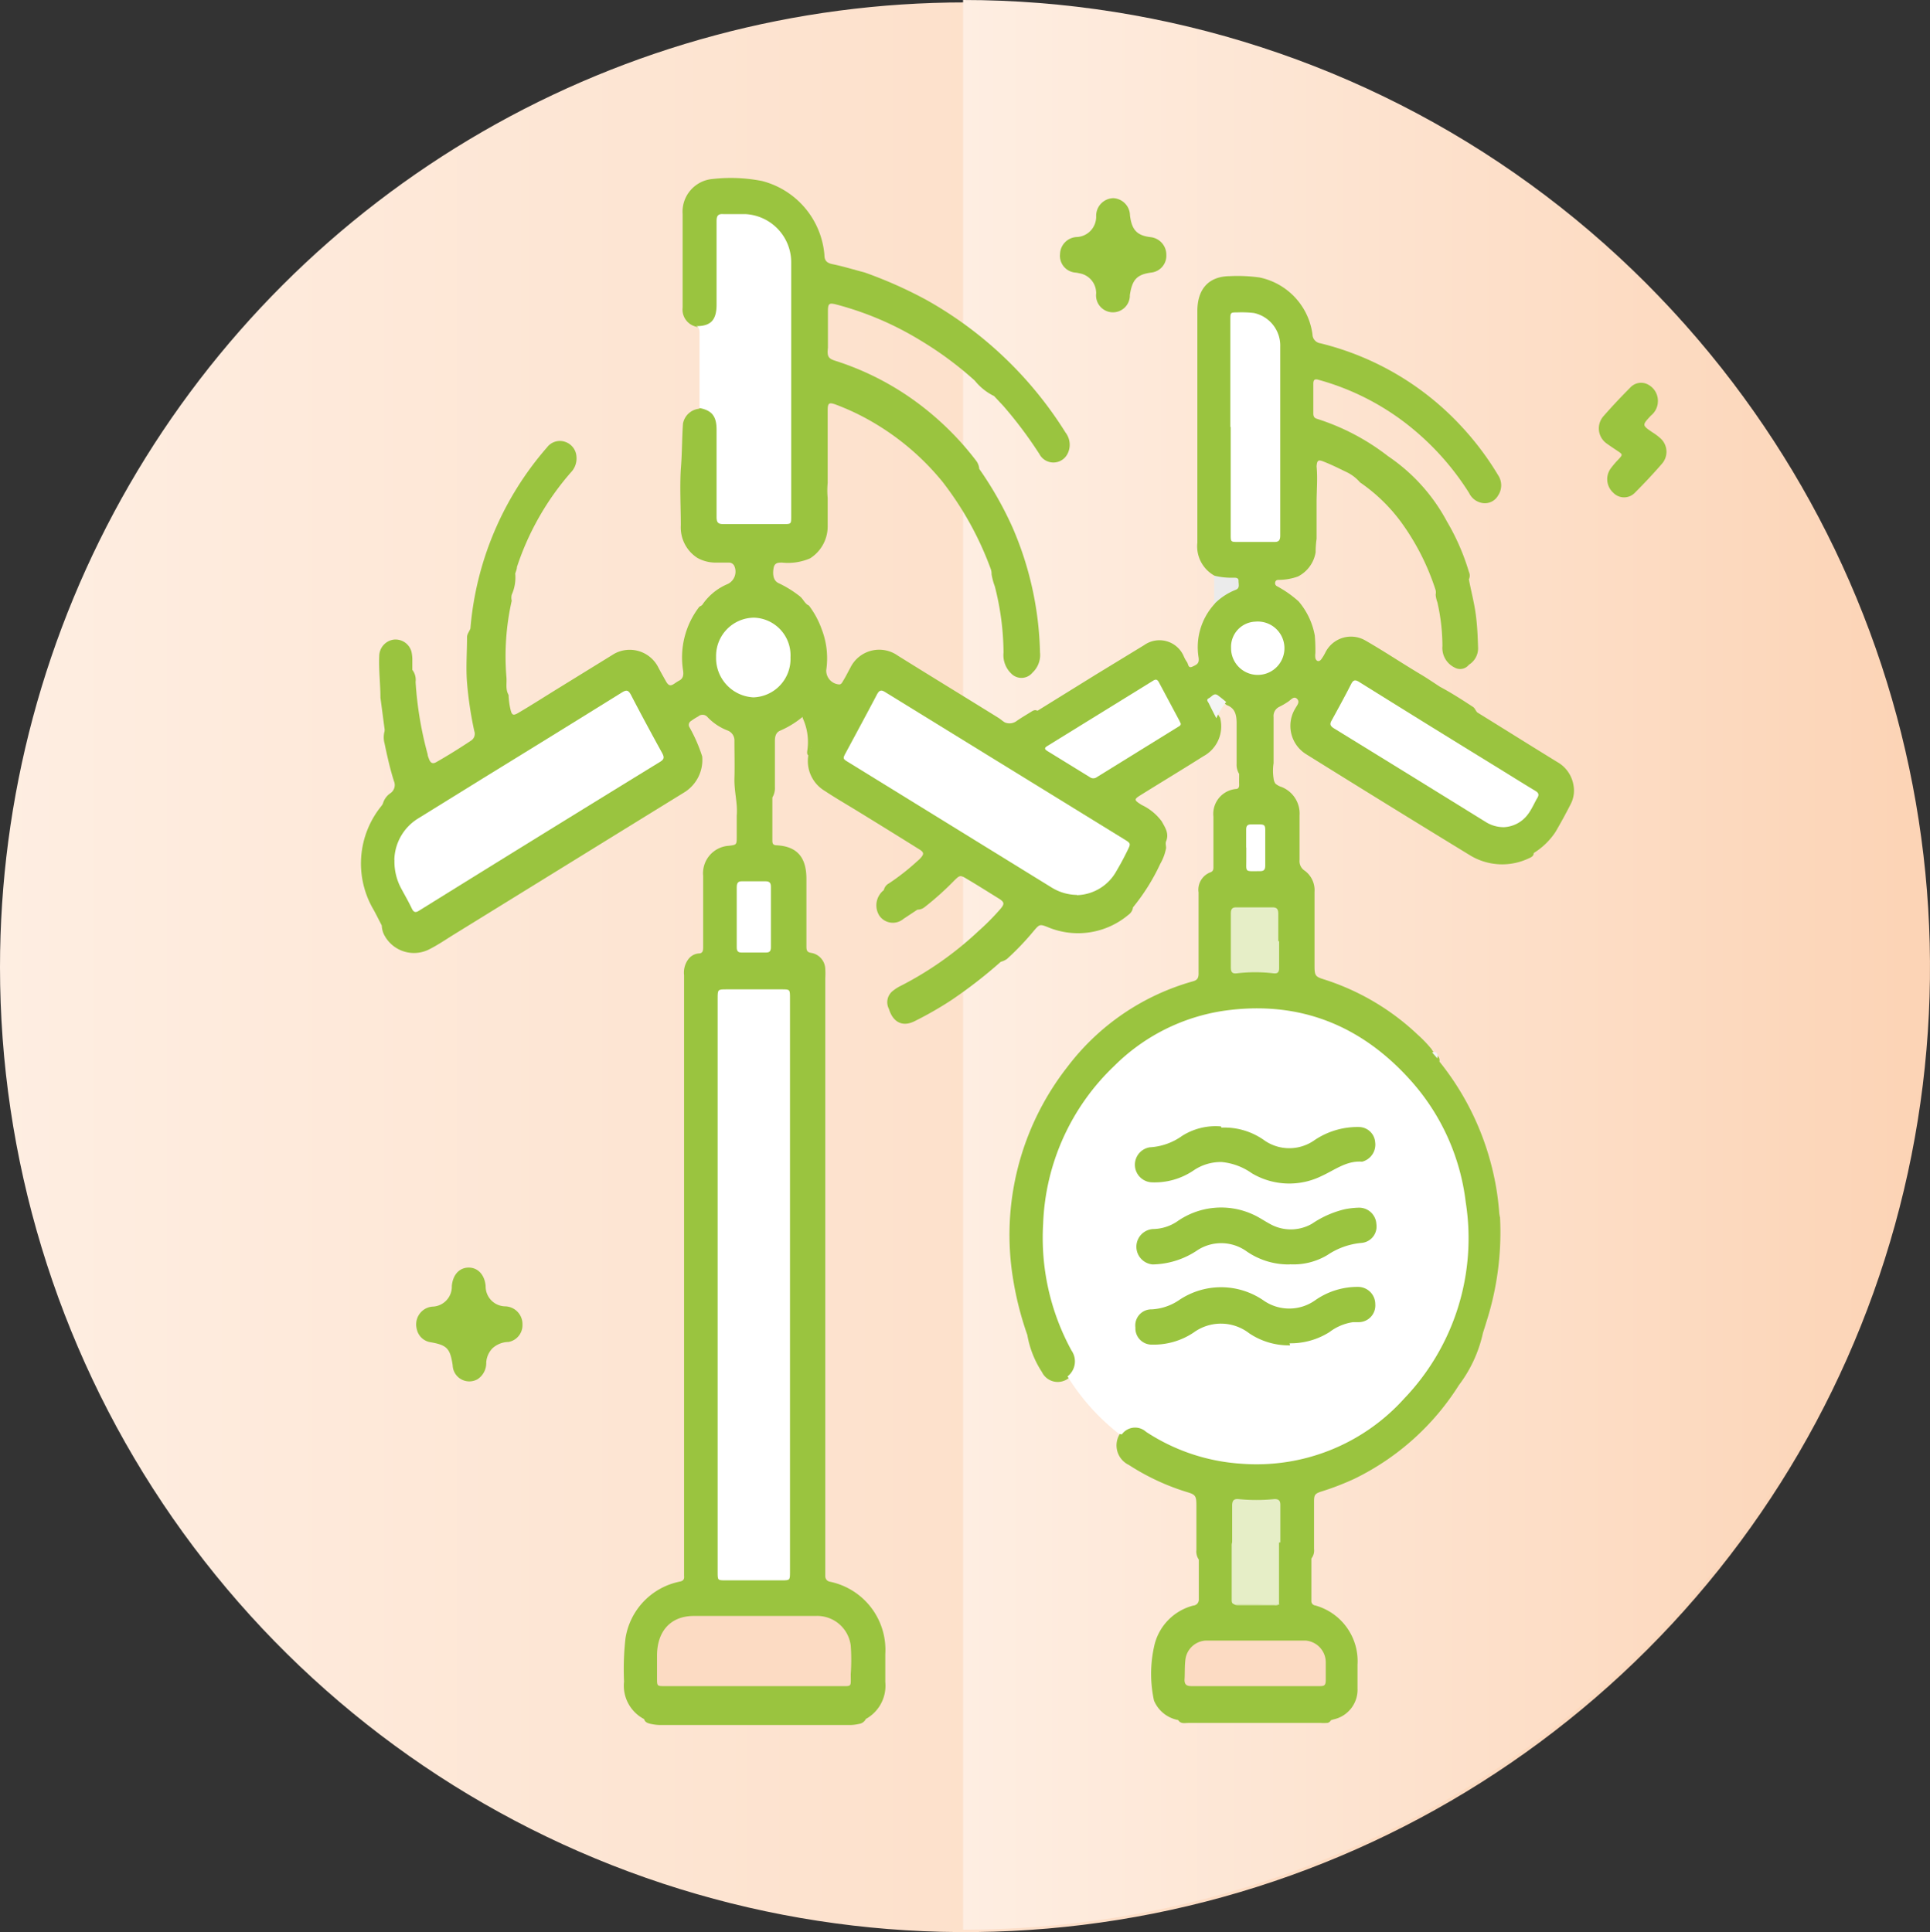 <svg xmlns="http://www.w3.org/2000/svg" xmlns:xlink="http://www.w3.org/1999/xlink" viewBox="0 0 159.8 160"><rect x="0" y="0" width="159.8" height="160" fill="#333333" stroke="none"/><defs><style>.cls-1{fill:none;}.cls-2{clip-path:url(#clip-path);}.cls-3{clip-path:url(#clip-path-2);}.cls-4{fill:url(#linear-gradient);}.cls-5{clip-path:url(#clip-path-3);}.cls-6{fill:url(#linear-gradient-2);}.cls-7{fill:#9ac43f;}.cls-8{fill:#fff;}.cls-9{fill:#ebebeb;}.cls-10{fill:#fcdbc3;}.cls-11{fill:#e6eec7;}.cls-12{fill:#ececec;}.cls-13{fill:#f4f4f4;}</style><clipPath id="clip-path" transform="translate(-28.74 -42.5)"><rect class="cls-1" width="209.5" height="225.46"/></clipPath><clipPath id="clip-path-2" transform="translate(-28.74 -42.5)"><path class="cls-1" d="M28.74,122.6a79.9,79.9,0,1,0,79.9-79.9,79.9,79.9,0,0,0-79.9,79.9"/></clipPath><linearGradient id="linear-gradient" x1="26.33" y1="-602.69" x2="27.33" y2="-602.69" gradientTransform="matrix(159.8, 0, 0, -159.8, -4208.08, -96230.18)" gradientUnits="userSpaceOnUse"><stop offset="0" stop-color="#feeee2"/><stop offset="0.97" stop-color="#fcd4b6"/><stop offset="1" stop-color="#fcd3b5"/></linearGradient><clipPath id="clip-path-3" transform="translate(-28.74 -42.5)"><path class="cls-1" d="M108.48,202.3a79.9,79.9,0,0,0,0-159.8Z"/></clipPath><linearGradient id="linear-gradient-2" x1="26.17" y1="-607.84" x2="27.17" y2="-607.84" gradientTransform="matrix(79.9, 0, 0, -79.9, -2011.04, -48486.47)" xlink:href="#linear-gradient"/></defs><title>Asset 3</title><g id="Layer_2" data-name="Layer 2"><g id="Layer_1-2" data-name="Layer 1"><g class="cls-2"><g class="cls-3"><rect class="cls-4" y="0.2" width="159.8" height="159.8"/></g><g class="cls-5"><rect class="cls-6" x="79.74" width="79.9" height="159.8"/></g><g class="cls-2"><path class="cls-7" d="M60.59,102.92c-.12-.88-.23-1.76-.35-2.64,0-1.15-.15-2.29-.1-3.44a1.39,1.39,0,0,1,1.18-1.37,1.37,1.37,0,0,1,1.49,1,3.43,3.43,0,0,1,.07.56c0,.31,0,.62,0,.94a1.35,1.35,0,0,1,.27,1,29.75,29.75,0,0,0,1,6c0,.12.06.25.1.36.13.36.31.46.62.28,1-.57,1.94-1.16,2.89-1.79a.67.67,0,0,0,.25-.78,30.91,30.91,0,0,1-.6-4c-.1-1.26,0-2.51,0-3.77,0-.28.2-.48.28-.73a26.1,26.1,0,0,1,6.35-15,1.33,1.33,0,0,1,1.52-.44,1.37,1.37,0,0,1,.91,1.22,1.66,1.66,0,0,1-.47,1.31,22.7,22.7,0,0,0-4.46,7.83c0,.18-.09.36-.14.54a3.47,3.47,0,0,1-.29,1.75,1.07,1.07,0,0,0,0,.5,20.9,20.9,0,0,0-.44,6.31c.05.5-.1,1,.18,1.49a6.17,6.17,0,0,0,.16,1.21c.11.46.22.52.62.29,1.16-.68,2.29-1.41,3.43-2.11l4.54-2.8a2.65,2.65,0,0,1,3.61,1.06c.21.41.44.81.67,1.22s.41.39.7.19c.12-.08.25-.17.38-.24.34-.17.39-.46.34-.83a6.87,6.87,0,0,1,1.34-5.29c.1-.07.21-.09.28-.21A4.74,4.74,0,0,1,89,90.86a1.14,1.14,0,0,0,.53-1.51.49.49,0,0,0-.48-.26c-.34,0-.67,0-1,0a3.1,3.1,0,0,1-1.57-.39A3,3,0,0,1,85.11,86c0-1.55-.09-3.12,0-4.66.11-1.26.09-2.51.18-3.76a1.51,1.51,0,0,1,1.33-1.23c.15-.2.33-.17.52-.1a1.7,1.7,0,0,1,1.1,1.69c0,2.08,0,4.16,0,6.23,0,.27,0,.54,0,.81,0,.56.18.75.69.75,1.44,0,2.88,0,4.31,0,.54,0,.7-.2.72-.79,0-.14,0-.28,0-.42,0-6.63,0-13.25,0-19.87a3.86,3.86,0,0,0-3.88-4.13c-.36,0-.73,0-1.1,0-.59,0-.75.19-.76.83,0,1.49,0,3,0,4.48,0,.77,0,1.54,0,2.31a1.85,1.85,0,0,1-.72,1.4c-.4.32-.78.13-1.17,0a1.45,1.45,0,0,1-1.07-1.57c0-2.58,0-5.16,0-7.74a2.72,2.72,0,0,1,2.5-2.91,13.31,13.31,0,0,1,4.08.17A6.91,6.91,0,0,1,97,63.61c0,.47.2.66.64.76.9.18,1.79.46,2.68.69a35.82,35.82,0,0,1,5.11,2.27,32,32,0,0,1,11.54,11,1.65,1.65,0,0,1,.15,1.77,1.31,1.31,0,0,1-2.32,0,34.43,34.43,0,0,0-3-4l-.75-.8a4.72,4.72,0,0,1-1.6-1.28A28.72,28.72,0,0,0,105,70.72a26,26,0,0,0-7-3c-.62-.16-.71-.09-.71.58,0,1,0,2,0,3-.07.69,0,.89.62,1.08a23.28,23.28,0,0,1,7.68,4.17,24.2,24.2,0,0,1,4,4.14,1.28,1.28,0,0,1,.23.64,29.42,29.42,0,0,1,2.76,4.86,27.48,27.48,0,0,1,2.27,10.33,2,2,0,0,1-.62,1.68,1.18,1.18,0,0,1-1.77.07,2.12,2.12,0,0,1-.63-1.73,22.45,22.45,0,0,0-.72-5.48,5.39,5.39,0,0,1-.27-1,1.22,1.22,0,0,0-.06-.42,26.75,26.75,0,0,0-4-7.24,21.22,21.22,0,0,0-5.66-4.87A19.85,19.85,0,0,0,97.93,76c-.56-.2-.66-.12-.66.49,0,1.05,0,2.11,0,3.16s0,1.89,0,2.84a6.63,6.63,0,0,0,0,1.26c0,.77,0,1.54,0,2.31a3.13,3.13,0,0,1-1.46,2.68,4.63,4.63,0,0,1-2.32.35c-.3,0-.6,0-.69.41-.12.62,0,1.09.38,1.28A9,9,0,0,1,95,91.91c.26.23.39.6.72.74a7.35,7.35,0,0,1,1.07,2A6.65,6.65,0,0,1,97.15,98a1.15,1.15,0,0,0,1.08,1.18c.16,0,.24-.16.32-.3.22-.35.4-.73.6-1.09a2.66,2.66,0,0,1,3.92-1c2.77,1.73,5.56,3.43,8.33,5.15.19.12.36.28.55.39a1,1,0,0,0,1-.15c.38-.26.77-.49,1.16-.73.17-.11.33-.2.53-.09l4.84-3,4-2.44a2.19,2.19,0,0,1,3.28.94,2.63,2.63,0,0,0,.24.44c.14.16.1.58.46.41s.6-.25.52-.77a5.3,5.3,0,0,1,1.31-4.41,2,2,0,0,1,1.06-1.11c.17-.1.35-.17.51-.28a.31.31,0,0,0,.15-.31.26.26,0,0,0-.26-.21c-.29,0-.58-.05-.87-.1a.83.83,0,0,1-.59-.35,2.78,2.78,0,0,1-1.41-2.74c0-6.39,0-12.78,0-19.17,0-1.84.95-2.87,2.66-2.89a13.05,13.05,0,0,1,2.5.11,5.56,5.56,0,0,1,4.37,4.71.76.76,0,0,0,.66.74,23.53,23.53,0,0,1,11.71,6.92,24.16,24.16,0,0,1,3,4,1.51,1.51,0,0,1,0,1.68,1.25,1.25,0,0,1-1.33.62,1.48,1.48,0,0,1-1.07-.82,22.2,22.2,0,0,0-4.48-5.16,20.94,20.94,0,0,0-8-4.22c-.3-.09-.42,0-.42.33,0,.81,0,1.63,0,2.45,0,.23.06.38.29.45a18.87,18.87,0,0,1,5.9,3.1,15.09,15.09,0,0,1,4.87,5.4,18.7,18.7,0,0,1,1.82,4.17.73.73,0,0,1,0,.63c.19,1,.44,1.92.57,2.9s.16,1.81.19,2.72a1.6,1.6,0,0,1-.76,1.45.92.92,0,0,1-1.18.23A1.8,1.8,0,0,1,148.17,96a16.37,16.37,0,0,0-.42-3.63,2.22,2.22,0,0,1-.14-.63.88.88,0,0,0,0-.36,19.86,19.86,0,0,0-2.86-5.64,14.15,14.15,0,0,0-3.4-3.29,3.44,3.44,0,0,0-1.17-.88c-.62-.3-1.24-.61-1.89-.86-.41-.16-.5-.08-.54.41.1,1,0,2,0,3s0,2,0,3a8.44,8.44,0,0,0-.08,1.12,2.75,2.75,0,0,1-1.46,2,4.76,4.76,0,0,1-1.54.28c-.15,0-.31,0-.35.22a.28.28,0,0,0,.16.31,9.07,9.07,0,0,1,1.78,1.25,6,6,0,0,1,1.34,2.82,14.25,14.25,0,0,1,.05,1.46,1.48,1.48,0,0,0,0,.42c.08.27.29.33.47.12a3.87,3.87,0,0,0,.36-.59,2.37,2.37,0,0,1,3.29-1c1.54.88,3,1.86,4.54,2.78.56.33,1.1.7,1.65,1.06.94.5,1.84,1.08,2.74,1.67.16.1.22.33.36.46,2.2,1.36,4.4,2.74,6.61,4.1a2.7,2.7,0,0,1,1.35,1.92,2.42,2.42,0,0,1-.22,1.55q-.6,1.18-1.26,2.31a5.84,5.84,0,0,1-1.81,1.76c0,.25-.2.35-.41.44a5.12,5.12,0,0,1-4.88-.26q-6.81-4.16-13.58-8.38a2.76,2.76,0,0,1-.88-3.76c.13-.25.42-.53.16-.8s-.5.06-.72.21a6.06,6.06,0,0,1-.73.43.84.84,0,0,0-.5.86c0,1.27,0,2.55,0,3.82a4.1,4.1,0,0,0,0,1.26.92.92,0,0,0,.15.43,1.41,1.41,0,0,0,.51.28,2.37,2.37,0,0,1,1.49,2.37c0,1.23,0,2.45,0,3.68a.93.93,0,0,0,.38.85,2,2,0,0,1,.86,1.8v6.08c0,.85.06.93.8,1.16a20.15,20.15,0,0,1,7.76,4.59,10.5,10.5,0,0,1,1.13,1.18,1.86,1.86,0,0,0,.48.56.45.45,0,0,1,.17.47,22.68,22.68,0,0,1,4.28,8.5,21.92,21.92,0,0,1,.67,4,3.07,3.07,0,0,0,.07.42,24.29,24.29,0,0,1-1.13,8.64c-.09.3-.18.59-.28.89a11.1,11.1,0,0,1-2,4.35,21.16,21.16,0,0,1-8.67,7.76,22.59,22.59,0,0,1-2.73,1.05c-.51.17-.59.27-.59.83,0,1.31,0,2.61,0,3.92a1.06,1.06,0,0,1-.22.79c0,1.16,0,2.33,0,3.49a.36.36,0,0,0,.32.4,4.79,4.79,0,0,1,3.5,4.91v1.94a2.52,2.52,0,0,1-2,2.59l-.21.07a.38.38,0,0,1-.36.22,3.85,3.85,0,0,1-.48,0H127.13c-.29,0-.63.1-.84-.24a2.7,2.7,0,0,1-2-1.61,10.39,10.39,0,0,1,0-4.44,4.45,4.45,0,0,1,3.25-3.43A.49.49,0,0,0,128,175c0-1.12,0-2.23,0-3.35a1.16,1.16,0,0,1-.2-.79c0-1.23,0-2.45,0-3.67,0-.81-.07-.92-.78-1.13a19.22,19.22,0,0,1-4.82-2.25,1.79,1.79,0,0,1-.69-2.64,1.49,1.49,0,0,1,2.23-.35,16.34,16.34,0,0,0,16.41.9,17.26,17.26,0,0,0,5.39-4.24,18.75,18.75,0,0,0,3.44-5.94,19.58,19.58,0,0,0-3.28-19.1,17,17,0,0,0-8.49-5.6,14.71,14.71,0,0,0-4.92-.64,16.73,16.73,0,0,0-10.83,4.5,18.62,18.62,0,0,0-6,11.89,19.28,19.28,0,0,0,2.1,11.42,5.24,5.24,0,0,1,.31.68,1.61,1.61,0,0,1-.63,1.92,1.45,1.45,0,0,1-2.23-.49,8.13,8.13,0,0,1-1.21-3.07,26.76,26.76,0,0,1-1.17-4.58,22.57,22.57,0,0,1,4.49-17.62,19.69,19.69,0,0,1,10.41-7.09c.35-.1.45-.27.45-.65,0-2.23,0-4.47,0-6.7a1.54,1.54,0,0,1,1-1.68c.25-.1.23-.3.23-.5,0-1.37,0-2.73,0-4.1a2.07,2.07,0,0,1,1.83-2.29c.26,0,.31-.16.3-.4s0-.57,0-.85a1.46,1.46,0,0,1-.21-.85c0-1.11,0-2.22,0-3.34,0-.73-.14-1.26-.82-1.51-.23-.19-.49-.32-.73-.5a.29.29,0,0,0-.37,0,.3.3,0,0,0,0,.39c.23.36.29.81.55,1.15a2.81,2.81,0,0,1-1.39,3.2c-1.69,1.07-3.4,2.1-5.1,3.16-.67.41-.66.45,0,.87a4.36,4.36,0,0,1,1.66,1.36c.28.51.63,1,.36,1.65-.07.16,0,.37,0,.56a4.08,4.08,0,0,1-.48,1.3,17,17,0,0,1-2.26,3.61.88.88,0,0,1-.37.61,6.48,6.48,0,0,1-6.75,1c-.6-.23-.64-.19-1.08.32a22.47,22.47,0,0,1-2.23,2.34,1.63,1.63,0,0,1-.52.24,39.09,39.09,0,0,1-4.1,3.18,29.35,29.35,0,0,1-3,1.72c-1,.52-1.81.14-2.16-1a1.19,1.19,0,0,1,.36-1.52,3.27,3.27,0,0,1,.64-.4,28.08,28.08,0,0,0,6.41-4.52,20.28,20.28,0,0,0,1.79-1.8c.39-.45.38-.6-.1-.9-.89-.55-1.77-1.11-2.67-1.64-.52-.31-.56-.3-1,.13a24.42,24.42,0,0,1-2.46,2.21.94.94,0,0,1-.61.22l-1.15.76a1.36,1.36,0,0,1-2-.26,1.6,1.6,0,0,1,.37-2.12.82.82,0,0,1,.43-.56,19,19,0,0,0,2.31-1.81,3,3,0,0,0,.26-.24c.35-.37.34-.52-.09-.78q-2.64-1.65-5.3-3.28c-.84-.51-1.68-1-2.51-1.55a2.87,2.87,0,0,1-1.36-2.89,8.78,8.78,0,0,1,.86-2.16c.32-.54.27-.63-.24-1-.31-.2-.61-.5-1-.15a7.63,7.63,0,0,1-1.93,1.21c-.37.15-.45.48-.45.87,0,1.28,0,2.55,0,3.82a1.5,1.5,0,0,1-.21.85c0,1.19,0,2.39,0,3.58,0,.29.1.37.36.38,1.69.09,2.46,1,2.46,2.78s0,3.75,0,5.62c0,.31.06.46.4.51a1.39,1.39,0,0,1,1.16,1.34,6.43,6.43,0,0,1,0,.76V172.5c0,.18,0,.35,0,.52s.09.4.37.46a5.76,5.76,0,0,1,4.6,6c0,.77,0,1.55,0,2.31a3.14,3.14,0,0,1-1.61,3.06.74.74,0,0,1-.56.41,3.57,3.57,0,0,1-.87.09H83.49a3.8,3.8,0,0,1-.95-.11c-.21-.06-.4-.13-.47-.38a3.12,3.12,0,0,1-1.66-3.11,22.48,22.48,0,0,1,.12-3.58A5.68,5.68,0,0,1,85,173.48c.3-.06.41-.17.38-.48,0-.16,0-.32,0-.47V123.25a1.84,1.84,0,0,1,.38-1.35,1.18,1.18,0,0,1,.81-.44c.35,0,.39-.22.39-.52,0-2,0-3.93,0-5.9a2.28,2.28,0,0,1,2.13-2.5c.65-.08.65-.08.65-.81,0-.56,0-1.13,0-1.69.09-1-.22-2-.19-3.08s0-2.07,0-3.11A.88.88,0,0,0,89,103a4.51,4.51,0,0,1-1.73-1.17.54.54,0,0,0-.72,0,4.67,4.67,0,0,0-.6.38.37.37,0,0,0-.12.52,12.93,12.93,0,0,1,1.05,2.41,3.16,3.16,0,0,1-1.52,3q-4.56,2.81-9.11,5.62l-10.06,6.21c-.62.39-1.23.8-1.88,1.13a2.78,2.78,0,0,1-3.8-1.26,1.93,1.93,0,0,1-.16-.7c-.22-.42-.43-.85-.66-1.27a7.55,7.55,0,0,1,.65-8.65l.1-.16a1.54,1.54,0,0,1,.62-.87.82.82,0,0,0,.3-1c-.32-1-.56-2.07-.78-3.13a1.92,1.92,0,0,1,0-1" transform="translate(-28.74 -42.5)"/><path class="cls-8" d="M86.39,69.51c1.2,0,1.68-.5,1.68-1.79,0-2.3,0-4.59,0-6.89,0-.48.13-.63.57-.6.6,0,1.2,0,1.81,0a4,4,0,0,1,3.8,4c0,1.76,0,3.52,0,5.29V85.23c0,.67,0,.67-.64.67-1.68,0-3.35,0-5,0-.43,0-.54-.15-.54-.6,0-2.4,0-4.81,0-7.21,0-1.12-.38-1.6-1.41-1.8V70.14c0-.26,0-.51-.27-.63" transform="translate(-28.74 -42.5)"/><path class="cls-7" d="M120.92,58.91a1.45,1.45,0,0,1,1.38,1.43c.15,1.21.59,1.67,1.72,1.8a1.46,1.46,0,0,1,1.29,1.47,1.4,1.4,0,0,1-1.24,1.46c-1.19.16-1.58.57-1.78,1.86a1.4,1.4,0,1,1-2.79-.13,1.66,1.66,0,0,0-1.4-1.67,2,2,0,0,0-.35-.06,1.39,1.39,0,0,1-1.24-1.54,1.45,1.45,0,0,1,1.35-1.4,1.68,1.68,0,0,0,1.64-1.73,1.46,1.46,0,0,1,1.42-1.49" transform="translate(-28.74 -42.5)"/><path class="cls-7" d="M166,75.91a1.55,1.55,0,0,1-.56,1c-.75.8-.75.8.13,1.4a4.52,4.52,0,0,1,.62.46,1.5,1.5,0,0,1,.16,2.13c-.72.83-1.47,1.63-2.24,2.4a1.24,1.24,0,0,1-1.8,0,1.51,1.51,0,0,1-.21-2,7.24,7.24,0,0,1,.62-.73c.4-.43.4-.43-.1-.76-.3-.2-.6-.4-.89-.61a1.53,1.53,0,0,1-.23-2.23c.71-.81,1.45-1.6,2.21-2.36a1.21,1.21,0,0,1,1.51-.25,1.52,1.52,0,0,1,.78,1.52" transform="translate(-28.74 -42.5)"/><path class="cls-9" d="M129.27,90.17a5.84,5.84,0,0,0,1.61.17c.18,0,.42,0,.41.27s.14.6-.25.74a5.09,5.09,0,0,0-1.77,1.18V90.17" transform="translate(-28.74 -42.5)"/><path class="cls-7" d="M72,152.19a1.41,1.41,0,0,1-1.16,1.44,2,2,0,0,0-1.33.53,1.85,1.85,0,0,0-.51,1.17,1.6,1.6,0,0,1-.71,1.38,1.38,1.38,0,0,1-2.07-1.16c-.21-1.37-.46-1.65-1.78-1.89a1.38,1.38,0,0,1-1.19-1.09,1.49,1.49,0,0,1,.51-1.56,1.45,1.45,0,0,1,.85-.31A1.65,1.65,0,0,0,66.15,149c.08-.93.62-1.52,1.38-1.53s1.34.58,1.42,1.53a1.65,1.65,0,0,0,1.59,1.68A1.47,1.47,0,0,1,72,152.19" transform="translate(-28.74 -42.5)"/><path class="cls-8" d="M121.62,161.28a.58.58,0,0,1-.33-.12,18.12,18.12,0,0,1-4.16-4.68,1.57,1.57,0,0,0,.33-2.14,19.45,19.45,0,0,1-2.35-10.49,19,19,0,0,1,5.91-13.1,16.23,16.23,0,0,1,9.08-4.55c6.16-.87,11.41,1.15,15.64,6a18.33,18.33,0,0,1,4.36,9.86A19.18,19.18,0,0,1,145,158.32a16.44,16.44,0,0,1-13.51,5.39,16.23,16.23,0,0,1-7.86-2.64,1.35,1.35,0,0,0-2,.21" transform="translate(-28.74 -42.5)"/><path class="cls-8" d="M88.16,148.9V125.21c0-.77,0-.78.73-.78h4.57c.69,0,.69,0,.69.73v47.49c0,.72,0,.72-.69.72H88.8c-.64,0-.64,0-.64-.68V148.9" transform="translate(-28.74 -42.5)"/><path class="cls-8" d="M61.39,113.71a4.14,4.14,0,0,1,2-3.45l5.41-3.35q5.73-3.52,11.44-7.07c.36-.22.52-.21.74.2.84,1.62,1.71,3.23,2.59,4.83.18.34.17.51-.18.72q-10,6.14-19.93,12.31c-.28.18-.45.19-.62-.16-.27-.57-.59-1.12-.89-1.68a4.69,4.69,0,0,1-.55-2.35" transform="translate(-28.74 -42.5)"/><path class="cls-8" d="M117.91,116.61a4.09,4.09,0,0,1-2.09-.61L99,105.63c-.5-.3-.49-.31-.21-.83.86-1.6,1.72-3.19,2.56-4.79.2-.37.36-.4.69-.19L121.82,112c.57.35.56.35.24,1s-.57,1.1-.88,1.63a3.86,3.86,0,0,1-3.27,2" transform="translate(-28.74 -42.5)"/><path class="cls-10" d="M91.18,182.13H83.74c-.58,0-.6,0-.6-.63v-1.89c0-2,1.1-3.27,3-3.29,3.37,0,6.75,0,10.12,0a2.8,2.8,0,0,1,2.92,2.46,16.74,16.74,0,0,1,0,2.35c0,1.12.13,1-.94,1h-7" transform="translate(-28.74 -42.5)"/><path class="cls-8" d="M130.61,77.86V69c0-.62,0-.63.59-.63a8.84,8.84,0,0,1,1.36.05,2.76,2.76,0,0,1,2.18,2.8q0,7.81,0,15.62c0,.42-.13.55-.51.54-1,0-2,0-3,0-.58,0-.59,0-.59-.62V77.86" transform="translate(-28.74 -42.5)"/><path class="cls-8" d="M153.26,111a2.81,2.81,0,0,1-1.47-.41q-6.3-3.9-12.61-7.78c-.33-.21-.35-.37-.16-.69.55-1,1.07-1.95,1.58-2.95.18-.36.33-.41.67-.2q5.56,3.47,11.16,6.91c1.14.7,2.28,1.42,3.43,2.11.29.17.33.33.15.62s-.45.92-.76,1.32a2.62,2.62,0,0,1-2,1.07" transform="translate(-28.74 -42.5)"/><path class="cls-10" d="M132.66,182.13c-1.76,0-3.52,0-5.28,0-.41,0-.59-.14-.56-.6s0-1.06.07-1.6a1.79,1.79,0,0,1,1.68-1.57h8.28a1.81,1.81,0,0,1,1.66,1.79c0,.49,0,1,0,1.47s-.14.51-.49.51c-1.79,0-3.58,0-5.37,0" transform="translate(-28.74 -42.5)"/><path class="cls-8" d="M126.51,102.41c0,.17-.12.22-.22.28l-6.74,4.17a.48.48,0,0,1-.57,0l-3.51-2.16c-.29-.18-.24-.28,0-.43l8.73-5.39c.25-.16.37-.12.51.15l1.66,3.11c.05.09.09.19.13.28" transform="translate(-28.74 -42.5)"/><path class="cls-8" d="M91.19,93.65a3.12,3.12,0,0,1,3,3.29,3.18,3.18,0,0,1-3.06,3.31,3.26,3.26,0,0,1-3.1-3.35,3.17,3.17,0,0,1,3.11-3.25" transform="translate(-28.74 -42.5)"/><path class="cls-11" d="M134.65,120.44c0,.73,0,1.47,0,2.21,0,.38-.13.49-.48.45a12.91,12.91,0,0,0-3,0c-.39.05-.52-.08-.52-.5,0-1.47,0-2.95,0-4.42,0-.37.09-.55.46-.54,1,0,2,0,3,0,.37,0,.47.17.47.54,0,.75,0,1.5,0,2.26" transform="translate(-28.74 -42.5)"/><path class="cls-11" d="M134.64,170.24v5.1a10.7,10.7,0,0,1-1.7,0c-.63,0-1.26,0-1.89,0-.24,0-.33-.06-.33-.34,0-1.5,0-3,0-4.52,0-.37.17-.51.48-.5.47,0,.93.09,1.4.08a11.67,11.67,0,0,0,1.32-.07c.26,0,.53-.06.72.2" transform="translate(-28.74 -42.5)"/><path class="cls-8" d="M89.74,118.45c0-.82,0-1.64,0-2.46,0-.35.09-.52.44-.51.65,0,1.29,0,1.94,0,.31,0,.45.11.45.46,0,1.69,0,3.37,0,5,0,.29-.09.44-.38.44q-1,0-2.07,0c-.29,0-.38-.14-.38-.43,0-.85,0-1.7,0-2.55" transform="translate(-28.74 -42.5)"/><path class="cls-11" d="M134.64,170.24c-.8,0-1.6.15-2.41.1l-1-.09c-.27,0-.41.11-.41.41,0,1.42,0,2.83,0,4.25,0,.38.2.44.48.43h3.39a.61.61,0,0,1-.42.09c-1,0-2,0-3,0-.39,0-.51-.15-.51-.55,0-2.56,0-5.13,0-7.69,0-.4.12-.58.51-.55a14.84,14.84,0,0,0,3,0c.37,0,.49.15.48.53,0,1,0,2,0,3.06" transform="translate(-28.74 -42.5)"/><path class="cls-8" d="M130.67,96.16a2.09,2.09,0,0,1,2-2.18,2.21,2.21,0,1,1-2,2.18" transform="translate(-28.74 -42.5)"/><path class="cls-8" d="M131.92,112.69c0-.5,0-1,0-1.5,0-.31.12-.42.4-.42,1.38,0,1.16-.14,1.18,1.19,0,.74,0,1.48,0,2.22,0,.31-.09.46-.41.46-1.39,0-1.14.16-1.16-1.19,0-.25,0-.51,0-.76Z" transform="translate(-28.74 -42.5)"/><path class="cls-7" d="M95.71,105.09c-.16-.1-.15-.25-.13-.41a4.72,4.72,0,0,0-.35-2.65,3.17,3.17,0,0,1-.12-.44c.17-.32.37-.33.64-.13a5.23,5.23,0,0,0,.84.51c.38.19.39.41.18.76-.31.53-.59,1.08-.86,1.64a5.44,5.44,0,0,0-.2.72" transform="translate(-28.74 -42.5)"/><path class="cls-12" d="M137.54,80.92s0-.06,0-.09" transform="translate(-28.74 -42.5)"/><path class="cls-13" d="M130.25,100.65a6.62,6.62,0,0,0-.8,1.33c-.21-.41-.42-.82-.62-1.23-.06-.13-.26-.3,0-.43s.43-.48.76-.23.47.37.7.56" transform="translate(-28.74 -42.5)"/><path class="cls-13" d="M147.31,129.65c.42-.11.49.13.44.5l-.44-.5" transform="translate(-28.74 -42.5)"/><path class="cls-7" d="M135.5,147.21a6.08,6.08,0,0,1-3.58-1.11,3.61,3.61,0,0,0-4-.09,6.83,6.83,0,0,1-3.74,1.2,1.47,1.47,0,0,1,0-2.93,3.7,3.7,0,0,0,2-.61,6.32,6.32,0,0,1,6.32-.59c.47.21.9.51,1.36.76a3.52,3.52,0,0,0,3.51,0,8.2,8.2,0,0,1,2.67-1.19,6.67,6.67,0,0,1,1.18-.14,1.43,1.43,0,0,1,1.48,1.36,1.36,1.36,0,0,1-1.26,1.56,6,6,0,0,0-2.79,1,5.45,5.45,0,0,1-3.1.77" transform="translate(-28.74 -42.5)"/><path class="cls-7" d="M135.56,153.91a5.86,5.86,0,0,1-3.39-1,3.83,3.83,0,0,0-4.6-.06,5.94,5.94,0,0,1-3.42,1,1.35,1.35,0,0,1-1.4-1.42,1.33,1.33,0,0,1,1.35-1.5,4.44,4.44,0,0,0,2.24-.75,6.2,6.2,0,0,1,7,0,3.71,3.71,0,0,0,4.29,0,6.09,6.09,0,0,1,3.62-1.11,1.43,1.43,0,0,1,1.36,1.44,1.38,1.38,0,0,1-1.36,1.48l-.48,0a4.21,4.21,0,0,0-1.95.82,6,6,0,0,1-3.31.93" transform="translate(-28.74 -42.5)"/><path class="cls-7" d="M129.88,135.88a5.69,5.69,0,0,1,3.61,1.1,3.61,3.61,0,0,0,4,0,6.36,6.36,0,0,1,3.75-1.15,1.36,1.36,0,0,1,1.36,1.26,1.46,1.46,0,0,1-1.07,1.61l-.05,0c-1.26-.09-2.24.7-3.32,1.19a6.06,6.06,0,0,1-5.77-.23,5.15,5.15,0,0,0-2.5-.93,4,4,0,0,0-2.3.68,5.73,5.73,0,0,1-3.5,1,1.46,1.46,0,0,1-.15-2.9,5.07,5.07,0,0,0,2.67-.94,5.17,5.17,0,0,1,3.22-.79" transform="translate(-28.74 -42.5)"/></g></g></g></g></svg>